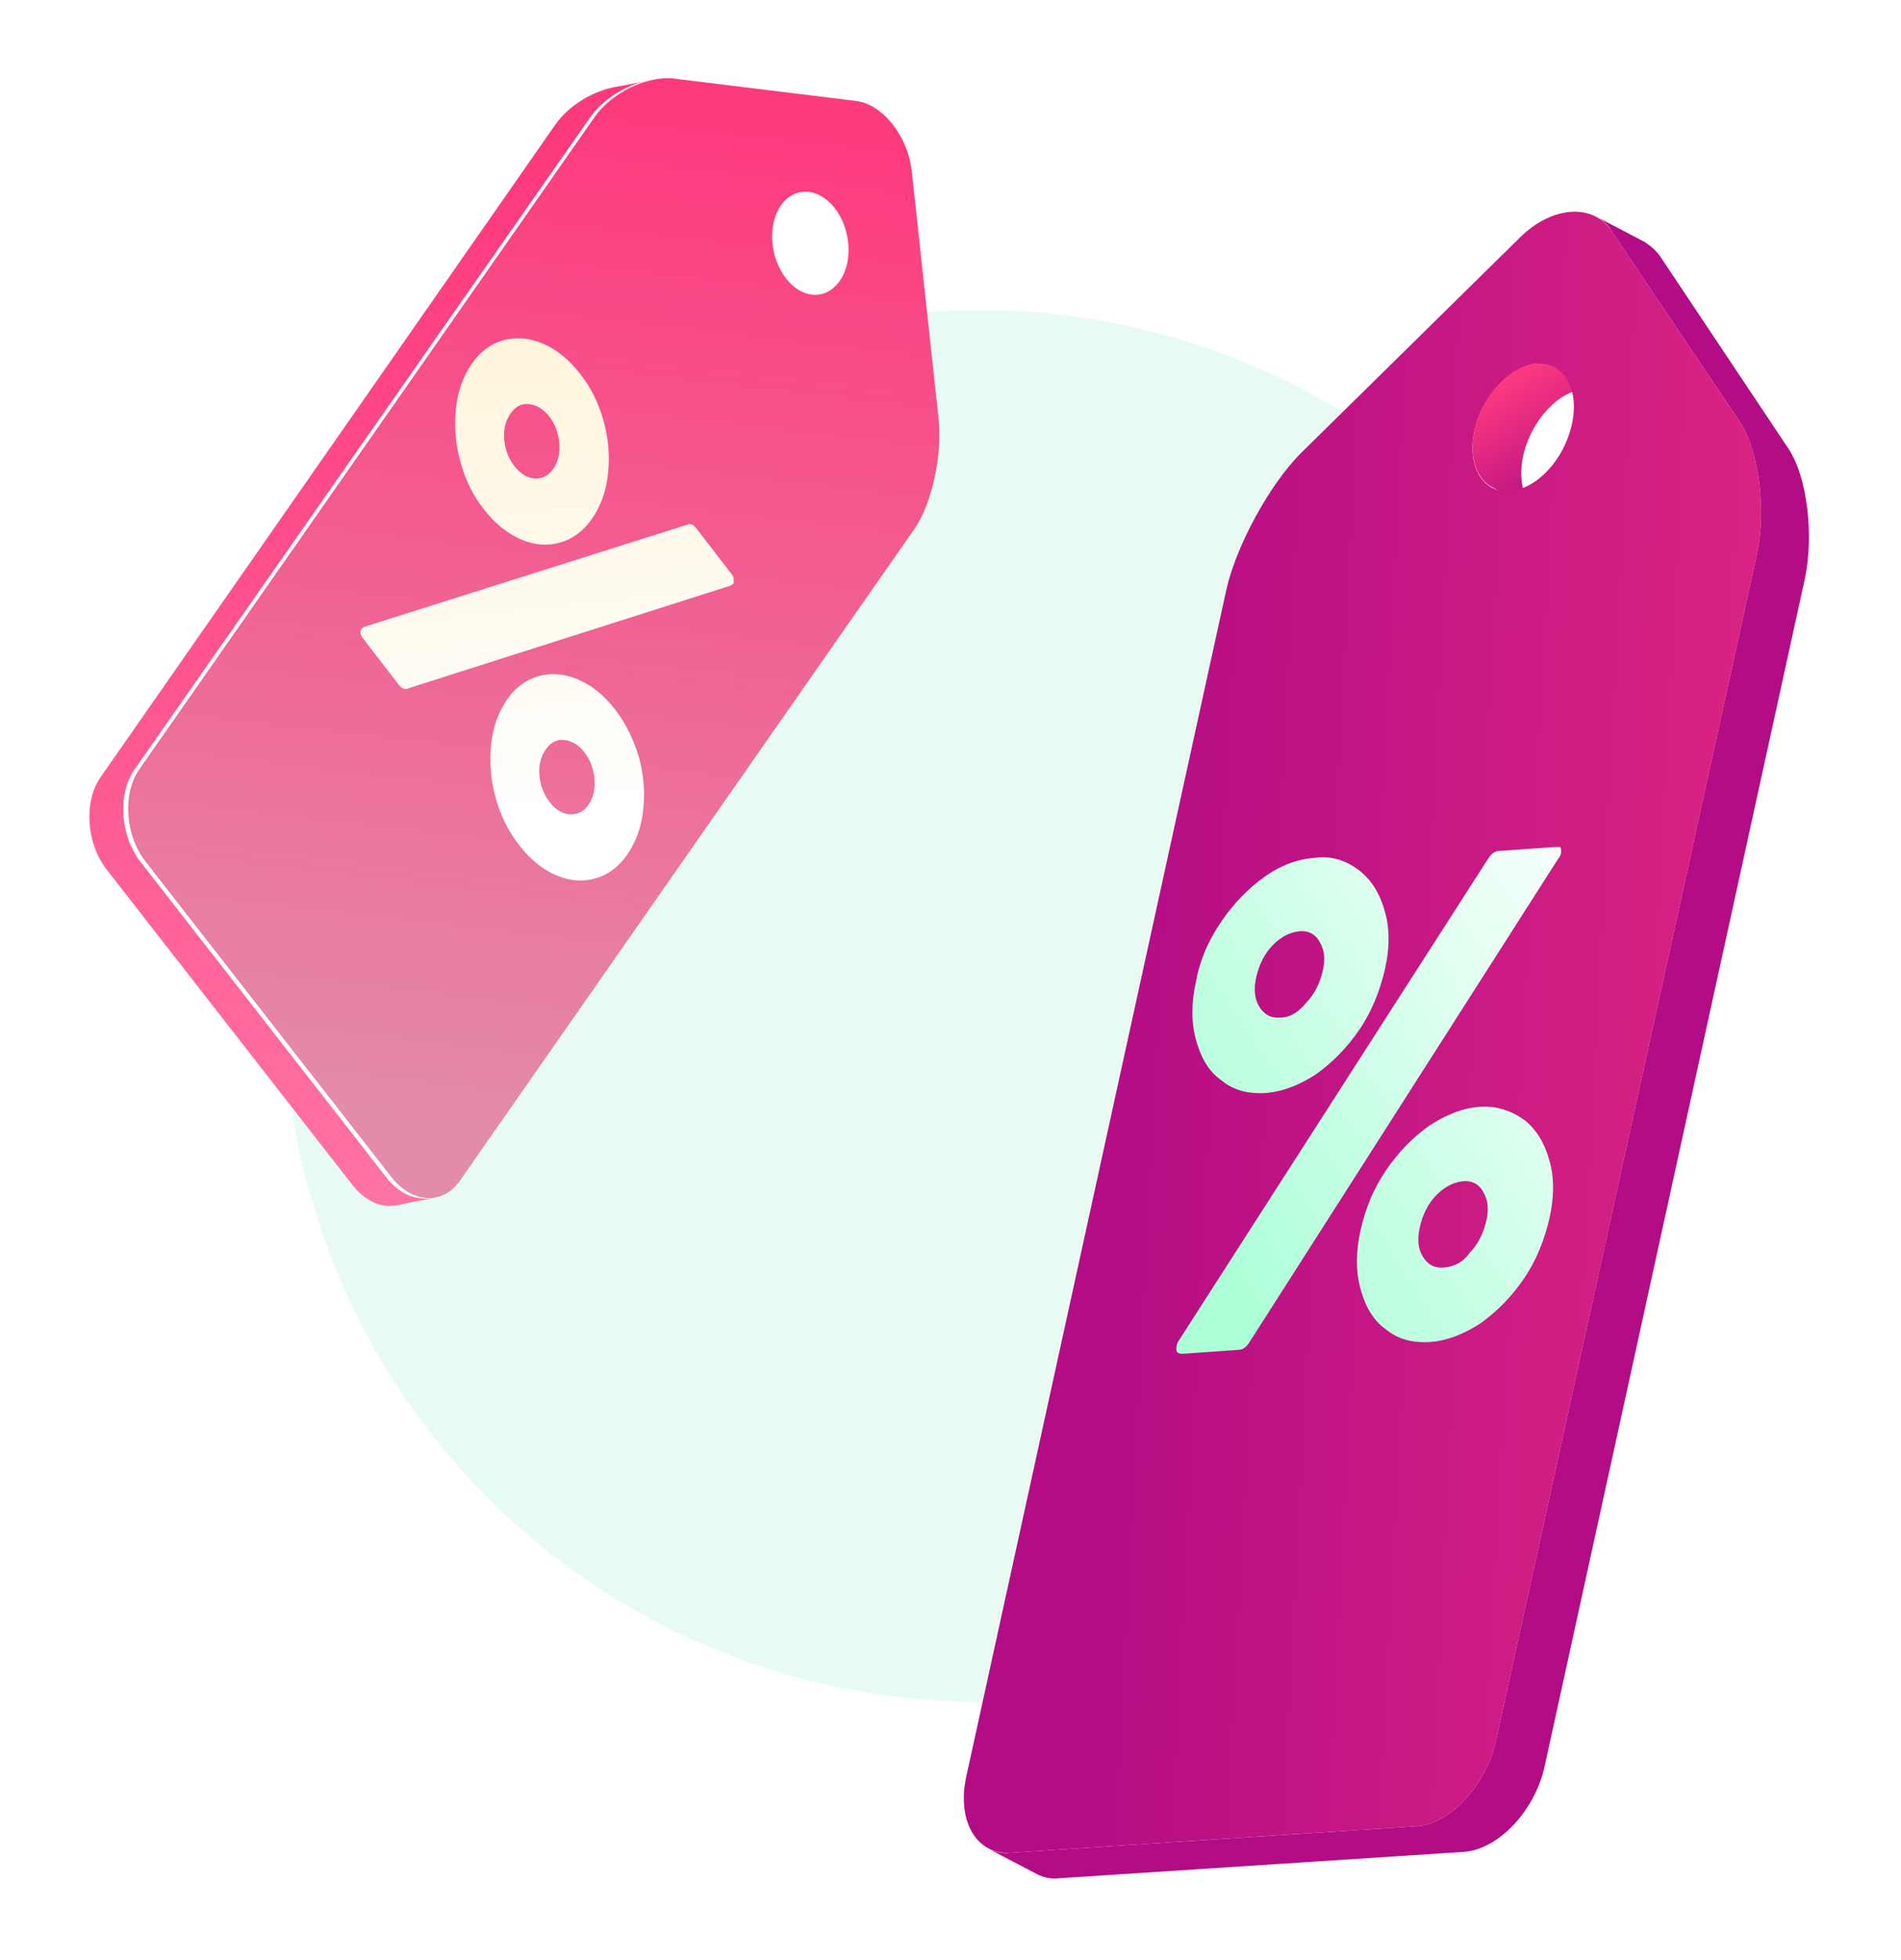 <svg width="97" height="100" viewBox="0 0 97 100" fill="none" xmlns="http://www.w3.org/2000/svg">
<circle cx="49.998" cy="51.315" r="35.5" fill="#E8FBF2"/>
<g filter="url(#filter0_d_29_13322)">
<path d="M20.246 59.486C20.914 59.349 21.582 59.212 22.25 59.098C21.49 59.258 20.638 58.892 19.993 58.07L7.437 41.964C6.377 40.616 6.239 38.492 7.115 37.235L30.337 3.974C31.005 3.014 32.203 2.283 33.354 2.055C32.686 2.192 32.018 2.329 31.35 2.443C30.198 2.671 29 3.403 28.332 4.362L5.133 37.647C4.258 38.903 4.396 41.028 5.456 42.375L17.988 58.458C18.633 59.28 19.486 59.646 20.246 59.486Z" fill="url(#paint0_linear_29_13322)"/>
<path d="M23.218 58.253C22.343 59.51 20.776 59.418 19.717 58.07L7.184 41.988C6.125 40.64 5.986 38.515 6.862 37.259L30.107 3.997C30.982 2.741 32.802 1.873 34.161 2.033L43.469 3.175C44.828 3.358 46.118 4.98 46.302 6.83L47.661 19.372C47.869 21.199 47.316 23.735 46.441 24.991L23.218 58.253ZM39.598 8.498C38.907 9.48 39.022 11.148 39.852 12.221C40.681 13.295 41.902 13.341 42.593 12.358C43.284 11.376 43.169 9.708 42.34 8.635C41.533 7.561 40.289 7.515 39.598 8.498Z" fill="white"/>
<path d="M23.471 58.23C22.595 59.486 21.029 59.395 19.969 58.047L7.436 41.964C6.377 40.617 6.238 38.492 7.114 37.236L30.336 3.974C31.211 2.717 33.031 1.849 34.39 2.009L43.697 3.151C45.057 3.334 46.347 4.956 46.531 6.807L47.89 19.348C48.098 21.176 47.545 23.712 46.669 24.968L23.471 58.23ZM39.85 8.474C39.159 9.457 39.274 11.124 40.104 12.198C40.933 13.272 42.154 13.317 42.845 12.335C43.536 11.353 43.421 9.685 42.592 8.611C41.762 7.56 40.541 7.492 39.85 8.474Z" fill="url(#paint1_linear_29_13322)"/>
<path d="M28.055 38.926C27.733 38.515 27.571 38.058 27.525 37.555C27.479 37.03 27.594 36.596 27.848 36.23C28.101 35.865 28.424 35.705 28.792 35.751C29.184 35.796 29.529 36.002 29.829 36.39C30.128 36.779 30.29 37.236 30.336 37.738C30.382 38.264 30.267 38.698 30.036 39.04C29.783 39.406 29.46 39.566 29.092 39.543C28.7 39.52 28.355 39.315 28.055 38.926ZM31.373 34.174C30.82 33.466 30.198 32.964 29.506 32.667C28.815 32.37 28.147 32.324 27.502 32.484C26.857 32.667 26.304 33.055 25.867 33.695C25.429 34.334 25.152 35.088 25.06 35.979C24.968 36.87 25.037 37.784 25.291 38.698C25.544 39.611 25.936 40.411 26.512 41.142C27.064 41.85 27.686 42.353 28.378 42.65C29.069 42.947 29.737 42.992 30.382 42.81C31.027 42.627 31.58 42.216 32.018 41.576C32.455 40.936 32.732 40.183 32.824 39.292C32.916 38.401 32.847 37.51 32.593 36.596C32.317 35.705 31.925 34.883 31.373 34.174ZM37.339 27.298L35.542 24.968C35.381 24.762 35.243 24.694 35.082 24.762L18.61 29.971C18.564 29.971 18.494 30.017 18.448 30.085C18.356 30.222 18.379 30.382 18.541 30.588L20.337 32.918C20.499 33.124 20.66 33.192 20.798 33.124L37.224 27.892C37.316 27.869 37.362 27.824 37.408 27.778C37.455 27.732 37.455 27.641 37.431 27.549C37.455 27.481 37.408 27.39 37.339 27.298ZM26.258 21.793C25.936 21.381 25.774 20.925 25.728 20.422C25.682 19.897 25.797 19.462 26.051 19.097C26.304 18.732 26.627 18.572 26.995 18.617C27.387 18.663 27.733 18.869 28.032 19.257C28.332 19.645 28.493 20.102 28.539 20.605C28.585 21.13 28.47 21.564 28.239 21.907C27.986 22.272 27.663 22.432 27.295 22.41C26.903 22.387 26.581 22.181 26.258 21.793ZM29.576 17.041C29.023 16.333 28.401 15.83 27.71 15.533C27.018 15.236 26.35 15.191 25.705 15.351C25.06 15.533 24.507 15.922 24.07 16.561C23.632 17.201 23.355 17.955 23.263 18.846C23.171 19.737 23.24 20.651 23.494 21.564C23.747 22.478 24.139 23.3 24.715 24.009C25.268 24.717 25.89 25.219 26.581 25.516C27.272 25.813 27.94 25.859 28.585 25.676C29.23 25.494 29.783 25.082 30.221 24.443C30.658 23.803 30.935 23.049 31.027 22.158C31.119 21.267 31.05 20.376 30.797 19.462C30.543 18.572 30.152 17.749 29.576 17.041Z" fill="url(#paint2_linear_29_13322)"/>
</g>
<g filter="url(#filter1_d_29_13322)">
<path d="M77.721 21.251C78.119 19.451 79.559 17.9 80.901 17.85C81.248 17.85 81.497 17.9 81.795 18L79.311 16.7C79.063 16.55 78.765 16.5 78.417 16.55C77.026 16.65 75.635 18.15 75.238 19.951C74.94 21.301 75.337 22.451 76.132 22.851L78.615 24.152C77.821 23.752 77.423 22.651 77.721 21.251Z" fill="url(#paint3_linear_29_13322)"/>
<path d="M76.331 86.817C75.834 89.067 73.996 91.067 72.257 91.168L51.543 92.518C49.804 92.618 48.811 90.867 49.308 88.617L62.571 28.103C63.068 25.853 64.806 22.652 66.445 21.052L77.573 10.099C79.212 8.499 81.298 8.349 82.242 9.799L88.799 19.551C89.743 21.002 90.141 24.002 89.644 26.303L76.331 86.817ZM75.238 19.951C74.841 21.752 75.635 23.152 77.026 23.052C78.417 22.952 79.808 21.452 80.206 19.651C80.603 17.851 79.808 16.451 78.417 16.551C77.076 16.651 75.635 18.151 75.238 19.951Z" fill="url(#paint4_linear_29_13322)"/>
<path d="M73.697 62.662C73.2 62.712 72.852 62.512 72.604 62.112C72.355 61.712 72.306 61.212 72.455 60.561C72.604 59.961 72.852 59.411 73.299 58.961C73.746 58.511 74.193 58.311 74.64 58.261C75.087 58.211 75.485 58.411 75.683 58.811C75.932 59.211 75.982 59.711 75.833 60.311C75.683 60.911 75.435 61.462 74.988 61.912C74.64 62.412 74.193 62.612 73.697 62.662ZM75.534 54.46C74.69 54.51 73.796 54.86 72.951 55.41C72.107 56.01 71.362 56.761 70.716 57.711C70.07 58.661 69.673 59.661 69.424 60.761C69.176 61.862 69.176 62.862 69.424 63.762C69.673 64.662 70.07 65.362 70.716 65.813C71.312 66.313 72.057 66.513 72.951 66.463C73.796 66.413 74.69 66.063 75.534 65.513C76.379 64.912 77.124 64.162 77.77 63.212C78.416 62.262 78.813 61.212 79.061 60.161C79.31 59.061 79.31 58.061 79.061 57.211C78.813 56.31 78.416 55.66 77.82 55.16C77.124 54.66 76.379 54.41 75.534 54.46ZM79.359 41.207L76.528 41.407C76.28 41.407 76.081 41.557 75.932 41.807L60.135 66.413C60.086 66.513 60.036 66.563 60.036 66.713C59.986 66.963 60.086 67.063 60.334 67.063L63.165 66.863C63.414 66.863 63.612 66.713 63.761 66.463L79.508 41.807C79.608 41.707 79.658 41.557 79.658 41.457C79.658 41.357 79.658 41.307 79.608 41.207C79.558 41.207 79.459 41.207 79.359 41.207ZM65.351 49.909C64.854 49.959 64.507 49.759 64.258 49.359C64.01 48.959 63.96 48.459 64.109 47.809C64.258 47.208 64.507 46.658 64.954 46.208C65.401 45.758 65.848 45.558 66.295 45.508C66.742 45.458 67.139 45.658 67.338 46.058C67.587 46.458 67.636 46.958 67.487 47.559C67.338 48.159 67.09 48.709 66.643 49.159C66.245 49.659 65.798 49.909 65.351 49.909ZM67.139 41.757C66.295 41.807 65.401 42.107 64.556 42.707C63.712 43.307 62.967 44.058 62.321 45.008C61.675 45.958 61.228 46.958 61.029 48.059C60.781 49.159 60.781 50.159 61.029 51.059C61.278 51.959 61.675 52.66 62.321 53.11C62.917 53.61 63.662 53.81 64.556 53.76C65.401 53.71 66.295 53.36 67.139 52.81C67.984 52.209 68.729 51.459 69.375 50.509C70.021 49.559 70.418 48.509 70.666 47.459C70.915 46.358 70.915 45.358 70.666 44.508C70.418 43.608 70.021 42.957 69.424 42.457C68.729 41.907 67.984 41.657 67.139 41.757Z" fill="url(#paint5_linear_29_13322)"/>
<path d="M78.814 88.117L92.077 27.603C92.574 25.352 92.226 22.302 91.233 20.852L84.725 11.099C84.526 10.799 84.228 10.549 83.93 10.349C83.086 9.899 82.291 9.499 81.447 9.049C81.745 9.199 82.043 9.449 82.241 9.799L88.799 19.551C89.742 21.002 90.14 24.002 89.643 26.303L76.33 86.817C75.833 89.067 73.995 91.067 72.257 91.168L51.542 92.518C51.145 92.568 50.747 92.468 50.449 92.318C51.294 92.768 52.089 93.168 52.933 93.618C53.231 93.768 53.628 93.868 54.026 93.818L74.74 92.468C76.479 92.318 78.317 90.367 78.814 88.117Z" fill="#B30C85"/>
</g>
<defs>
<filter id="filter0_d_29_13322" x="0.559" y="-0.01" width="51.375" height="65.533" filterUnits="userSpaceOnUse" color-interpolation-filters="sRGB">
<feFlood flood-opacity="0" result="BackgroundImageFix"/>
<feColorMatrix in="SourceAlpha" type="matrix" values="0 0 0 0 0 0 0 0 0 0 0 0 0 0 0 0 0 0 127 0" result="hardAlpha"/>
<feOffset dy="2"/>
<feGaussianBlur stdDeviation="2"/>
<feComposite in2="hardAlpha" operator="out"/>
<feColorMatrix type="matrix" values="0 0 0 0 0.929 0 0 0 0 0.608 0 0 0 0 0.757 0 0 0 0.2 0"/>
<feBlend mode="normal" in2="BackgroundImageFix" result="effect1_dropShadow_29_13322"/>
<feBlend mode="normal" in="SourceGraphic" in2="effect1_dropShadow_29_13322" result="shape"/>
</filter>
<filter id="filter1_d_29_13322" x="45.18" y="6.799" width="51.121" height="93.033" filterUnits="userSpaceOnUse" color-interpolation-filters="sRGB">
<feFlood flood-opacity="0" result="BackgroundImageFix"/>
<feColorMatrix in="SourceAlpha" type="matrix" values="0 0 0 0 0 0 0 0 0 0 0 0 0 0 0 0 0 0 127 0" result="hardAlpha"/>
<feOffset dy="2"/>
<feGaussianBlur stdDeviation="2"/>
<feComposite in2="hardAlpha" operator="out"/>
<feColorMatrix type="matrix" values="0 0 0 0 0.201 0 0 0 0 0.767 0 0 0 0 0.875 0 0 0 0.2 0"/>
<feBlend mode="normal" in2="BackgroundImageFix" result="effect1_dropShadow_29_13322"/>
<feBlend mode="normal" in="SourceGraphic" in2="effect1_dropShadow_29_13322" result="shape"/>
</filter>
<linearGradient id="paint0_linear_29_13322" x1="22.657" y1="74.229" x2="18.098" y2="7.387" gradientUnits="userSpaceOnUse">
<stop stop-color="#FF83AF"/>
<stop offset="1" stop-color="#FE3A7F"/>
</linearGradient>
<linearGradient id="paint1_linear_29_13322" x1="24.221" y1="55.814" x2="30.215" y2="3.626" gradientUnits="userSpaceOnUse">
<stop stop-color="#E38CAA"/>
<stop offset="1" stop-color="#FE3A7F"/>
</linearGradient>
<linearGradient id="paint2_linear_29_13322" x1="25.559" y1="6.273" x2="29.027" y2="39.925" gradientUnits="userSpaceOnUse">
<stop stop-color="#FFF1CF"/>
<stop offset="1" stop-color="white"/>
</linearGradient>
<linearGradient id="paint3_linear_29_13322" x1="76.839" y1="17.237" x2="80.493" y2="23.005" gradientUnits="userSpaceOnUse">
<stop stop-color="#FE3A7F"/>
<stop offset="1" stop-color="#B30C85"/>
</linearGradient>
<linearGradient id="paint4_linear_29_13322" x1="119.954" y1="53.569" x2="55.76" y2="50.169" gradientUnits="userSpaceOnUse">
<stop stop-color="#FE3A7F"/>
<stop offset="1" stop-color="#B30C85"/>
</linearGradient>
<linearGradient id="paint5_linear_29_13322" x1="91.604" y1="39.775" x2="60.548" y2="60.109" gradientUnits="userSpaceOnUse">
<stop offset="0.204" stop-color="white"/>
<stop offset="0.995" stop-color="#ADFFD8"/>
</linearGradient>
</defs>
</svg>
